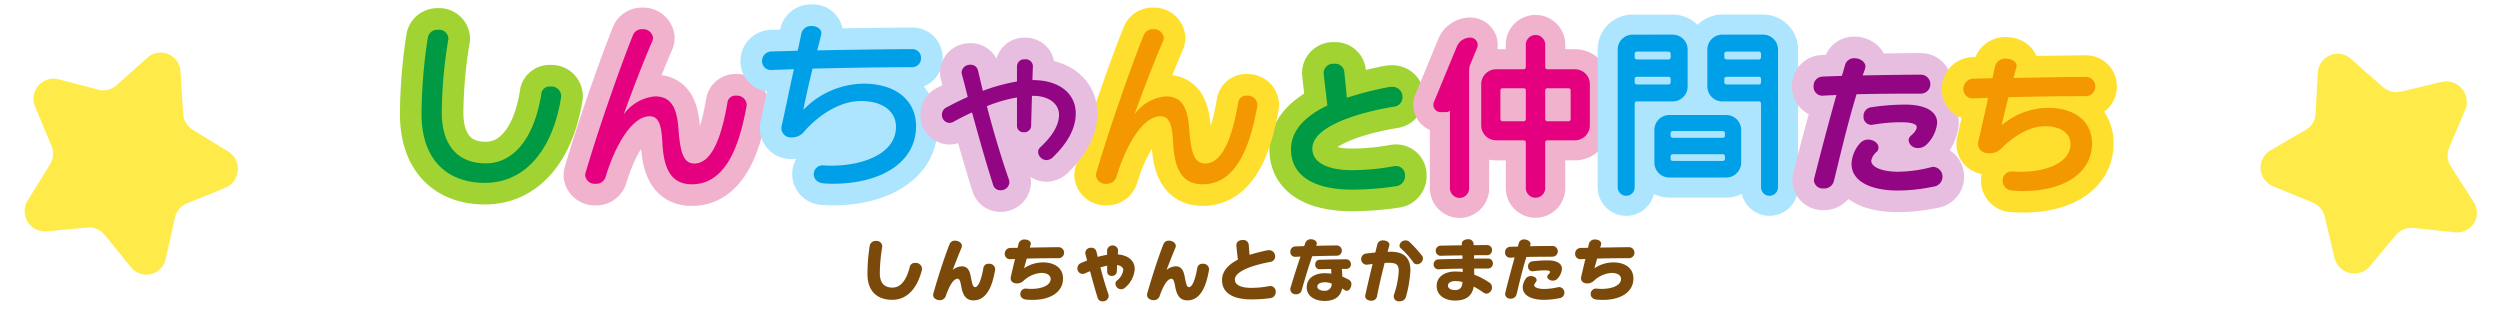 <svg xmlns="http://www.w3.org/2000/svg" width="405" height="52" viewBox="0 0 405 52"><defs><style>.a{fill:#7b4a0a;}.b,.h{fill:none;}.b{stroke:#f1b2cd;}.b,.c,.f,.g,.h{stroke-linecap:round;stroke-linejoin:round;stroke-width:7px;}.c,.f,.j{fill:#094;}.c{stroke:#a1d433;}.d{fill:#ade5ff;}.e,.n{fill:#00a0e9;}.f{stroke:#ffdf2e;}.g{fill:#a1d433;stroke:#e8bee0;}.h{stroke:#ade5ff;}.i,.k{fill:#e4007f;}.k{stroke:#e4007f;}.k,.n{stroke-miterlimit:10;stroke-width:0.5px;}.l{fill:#f39800;}.m{fill:#930683;}.n{stroke:#00a0e9;}.o{fill:#feeb49;}</style></defs><title>tit_2</title><path class="a" d="M144.523,48.57c-2.354,0-3.994-1.343-3.994-4.147a29.88,29.88,0,0,1,.363-4.599.956.956,0,0,1,1.012-.792.913.913,0,0,1,1.023.836.858.858,0,0,1-.011.165,26.836,26.836,0,0,0-.385,4.225c0,1.595.748,2.332,2.046,2.332,1.562,0,2.398-1.64,2.828-3.454a.817.817,0,0,1,.857-.539.988.988,0,0,1,1.101.924,1.403,1.403,0,0,1-.033.297C148.671,46.304,147.252,48.57,144.523,48.57Z"/><path class="a" d="M157.701,48.658c-1.375,0-1.76-1.11-1.969-2.212-.133-.726-.242-1.287-.606-1.287-.803,0-1.508,1.629-1.935,2.861a.974.974,0,0,1-.957.606c-.529,0-1.068-.309-1.068-.837a.866.866,0,0,1,.033-.231c.76-2.717,1.926-6.26,2.619-7.976a.897.897,0,0,1,.902-.595c.539,0,1.11.342,1.11.859a.888.888,0,0,1-.055.274c-.429,1.001-1.101,2.728-1.441,3.608a2.496,2.496,0,0,1,1.507-.583c.881,0,1.244.671,1.431,1.683.231,1.211.341,1.684.704,1.684.682,0,1.166-2.035,1.342-3.168a.819.819,0,0,1,.869-.616.941.941,0,0,1,1.035.869.644.644,0,0,1-.012.144C160.859,45.71,160.121,48.658,157.701,48.658Z"/><path class="a" d="M171.452,41.826c-1.222,0-3.245.011-5.116.066-.22.78-.406,1.44-.429,1.562a5.457,5.457,0,0,1,3.069-.945c1.793,0,3.234.847,3.234,2.618,0,2.188-2.057,3.454-4.896,3.454a10.123,10.123,0,0,1-1.045-.044c-.683-.065-.98-.483-.98-.892a.881.881,0,0,1,.848-.901c.033,0,.076.011.109.011.264.021.528.044.848.044,1.551,0,3.113-.517,3.113-1.606,0-.55-.506-.979-1.529-.979a4.607,4.607,0,0,0-2.86,1.275,1.563,1.563,0,0,1-1.056.43c-.595,0-1.035-.297-1.035-.848a1.108,1.108,0,0,1,.033-.264c.209-.924.451-1.926.672-2.85q-.397.018-.76.033h-.021a.847.847,0,0,1-.881-.88.911.911,0,0,1,.902-.946c.319-.011.727-.011,1.188-.021.055-.231.099-.451.143-.66a.971.971,0,0,1,1.023-.683c.483,0,.968.253.968.683a.908.908,0,0,1-.021.154c-.045.143-.088.308-.143.473,1.98-.033,4.092-.066,4.62-.066a.892.892,0,1,1,0,1.782Z"/><path class="a" d="M182.298,46.567a.925.925,0,0,1-1.595-.615.636.636,0,0,1,.241-.506,2.608,2.608,0,0,0,1.023-1.705c0-.451-.44-.727-1.001-.804-.012.374-.022.726-.045,1.078a.752.752,0,0,1-.791.683.701.701,0,0,1-.77-.683v-.968a9.964,9.964,0,0,0-1.089.275c.352,1.375.781,2.871,1.275,4.301a.189.189,0,0,1,.022.077.778.778,0,0,1,.044.265.919.919,0,0,1-.969.847.802.802,0,0,1-.846-.616c-.408-1.331-.826-2.85-1.211-4.269-.33.144-.616.265-.815.362a1.114,1.114,0,0,1-.396.089.881.881,0,0,1-.837-.935.907.907,0,0,1,.595-.836c.253-.11.583-.253.98-.407-.1-.352-.176-.682-.265-1.001a.957.957,0,0,1-.032-.242.883.883,0,0,1,.957-.825.811.811,0,0,1,.847.616c.065.275.144.561.209.869a15.08,15.08,0,0,1,1.519-.341v-.748a.903.903,0,0,1,1.781-.033v.033c-.01.22-.032.451-.043.682,1.826.166,2.739,1.133,2.739,2.354A4.287,4.287,0,0,1,182.298,46.567Z"/><path class="a" d="M192.351,48.658c-1.375,0-1.76-1.11-1.969-2.212-.133-.726-.242-1.287-.606-1.287-.803,0-1.508,1.629-1.935,2.861a.974.974,0,0,1-.957.606c-.529,0-1.068-.309-1.068-.837a.866.866,0,0,1,.033-.231c.76-2.717,1.926-6.26,2.619-7.976a.897.897,0,0,1,.902-.595c.539,0,1.11.342,1.11.859a.888.888,0,0,1-.055.274c-.429,1.001-1.101,2.728-1.441,3.608a2.496,2.496,0,0,1,1.507-.583c.881,0,1.244.671,1.431,1.683.231,1.211.341,1.684.704,1.684.682,0,1.166-2.035,1.342-3.168a.819.819,0,0,1,.869-.616.941.941,0,0,1,1.035.869.644.644,0,0,1-.012.144C195.509,45.71,194.771,48.658,192.351,48.658Z"/><path class="a" d="M205.816,48.296a22.756,22.756,0,0,1-3.07.209c-3.268,0-4.774-1.211-4.774-3.125,0-1.518,1.111-2.574,2.563-3.312-.077-.638-.188-1.661-.242-2.277v-.099c0-.551.518-.815,1.023-.815a.881.881,0,0,1,.979.748c.033.539.1,1.266.133,1.661,1.001-.319,2.014-.55,2.805-.726a1.628,1.628,0,0,1,.319-.033.986.986,0,0,1,1.023.99.894.894,0,0,1-.749.913c-2.002.341-5.775,1.31-5.775,2.86,0,.99,1.244,1.342,2.652,1.342a15.549,15.549,0,0,0,2.926-.285.778.778,0,0,1,.165-.012.881.881,0,0,1,.869.946A.974.974,0,0,1,205.816,48.296Z"/><path class="a" d="M216.574,41.431c-.892,0-2.421.033-3.994.076-.594,1.705-1.232,3.818-1.717,5.557a.888.888,0,0,1-.912.605.848.848,0,0,1-.925-.77,1.04,1.04,0,0,1,.033-.252c.495-1.684,1.067-3.466,1.617-5.083-.297.022-.572.032-.847.044h-.045a.764.764,0,0,1-.748-.836.82.82,0,0,1,.793-.848c.373-.021.869-.033,1.441-.055.076-.176.131-.363.197-.539a.925.925,0,0,1,.913-.572c.474,0,.946.275.946.682a.514.514,0,0,1-.033.177,1.334,1.334,0,0,0-.076.198c1.418-.033,2.816-.056,3.356-.056a.837.837,0,0,1,0,1.673Zm1.617,5.676a.537.537,0,0,1-.363-.12c-.144-.099-.275-.177-.397-.265-.242,1.287-1.188,2.035-2.86,2.035-1.474,0-2.882-.715-2.882-2.222,0-1.519,1.353-2.277,2.904-2.277a8.03,8.03,0,0,1,1.089.077c-.011-.286-.033-.561-.044-.76-.616,0-1.266.022-1.849.045h-.032a.693.693,0,0,1-.683-.748.725.725,0,0,1,.715-.793c1.331-.033,3.675-.076,4.29-.076a.774.774,0,0,1,.771.814.728.728,0,0,1-.771.748h-.703c.033.363.066.792.088,1.243.406.176.759.352,1.057.506a.785.785,0,0,1,.406.727C218.927,46.546,218.609,47.106,218.191,47.106Zm-3.543-1.375c-.781,0-1.243.265-1.243.693,0,.484.605.682,1.166.682a1.086,1.086,0,0,0,1.166-1.154A2.47,2.47,0,0,0,214.648,45.731Z"/><path class="a" d="M227.76,48.097a.978.978,0,0,1-.99.705.815.815,0,0,1-.957-1.023,13.958,13.958,0,0,0,.781-3.828c0-1.078-.352-1.376-1.64-1.376-.209,0-.429.011-.638.011-.507,1.98-1.034,4.27-1.243,5.436a.888.888,0,0,1-.924.693c-.496,0-.99-.254-.99-.738a.859.859,0,0,1,.021-.164c.264-1.211.715-3.158,1.178-5.05-.319.044-.616.077-.902.11-.044,0-.088.01-.133.01a.912.912,0,0,1-.065-1.804c.396-.055.935-.11,1.54-.176.121-.474.231-.935.342-1.353a.865.865,0,0,1,.924-.605c.506,0,1.023.264,1.023.693a.908.908,0,0,1-.022.153c-.077.286-.176.627-.274,1.001.176-.011.352-.011.527-.011,2.574,0,3.168,1.485,3.168,3.025A19.495,19.495,0,0,1,227.76,48.097Zm1.804-5.28a.739.739,0,0,1-.637-.352,12.795,12.795,0,0,0-1.98-2.222.573.573,0,0,1-.231-.462.974.974,0,0,1,.98-.836.91.91,0,0,1,.638.242,20.881,20.881,0,0,1,2.024,2.222.745.745,0,0,1,.165.462A1.011,1.011,0,0,1,229.564,42.816Z"/><path class="a" d="M241.027,43.499c-.627,0-1.387,0-2.212.011.011.33.011.671.011.989a11.01,11.01,0,0,1,2.432,1.266.874.874,0,0,1,.44.793.98.98,0,0,1-.869,1.012.858.858,0,0,1-.516-.176,16.598,16.598,0,0,0-1.562-.969c-.297,1.629-1.365,2.267-3.059,2.267-1.211,0-2.949-.561-2.949-2.388,0-1.54,1.398-2.321,3.037-2.321a10.123,10.123,0,0,1,1.178.077v-.539c-1.432.012-2.861.044-3.862.109H233.05a.776.776,0,0,1-.803-.791.808.808,0,0,1,.847-.826c1.134-.043,2.497-.065,3.829-.088,0-.176-.012-.373-.022-.549-1.32.01-2.63.032-3.554.065h-.021a.823.823,0,0,1,.021-1.64c.793-.021,2.135-.044,3.477-.066,0-.065-.011-.143-.011-.219V39.461c0-.451.506-.704.989-.704a.829.829,0,0,1,.925.748,1.363,1.363,0,0,0,.011.209c1.035-.011,1.859-.011,2.123-.011a.785.785,0,0,1,.848.804.798.798,0,0,1-.848.836c-.527,0-1.265,0-2.078.011,0,.186.01.362.01.539.881-.011,1.662-.011,2.234-.011a.769.769,0,0,1,.824.791A.795.795,0,0,1,241.027,43.499Zm-5.248,2.035c-.672,0-1.211.264-1.211.726,0,.474.496.727,1.123.727.912,0,1.166-.474,1.232-1.298A4.395,4.395,0,0,0,235.779,45.534Z"/><path class="a" d="M251.499,41.585c-.561,0-2.388,0-4.225.043-.692,2.223-1.199,4.456-1.585,6.062a.946.946,0,0,1-.967.693.799.799,0,0,1-.892-.727.698.698,0,0,1,.022-.209c.418-1.717.99-3.84,1.518-5.743-.242.011-.473.033-.693.044h-.043a.813.813,0,0,1-.815-.857.868.868,0,0,1,.857-.914c.352-.01.77-.021,1.211-.032.055-.21.121-.397.164-.583a.845.845,0,0,1,.881-.572c.484,0,1.012.297,1.012.736a.683.683,0,0,1-.055.242.447.447,0,0,1-.033.121c1.496-.033,2.949-.043,3.642-.043a.869.869,0,0,1,0,1.738Zm1.144,6.721a13.091,13.091,0,0,1-2.529.265c-2.014,0-3.434-.704-3.434-2.035a2.647,2.647,0,0,1,.572-1.497A1.014,1.014,0,0,1,248,44.72c.506,0,.935.309.935.648a.534.534,0,0,1-.132.342.827.827,0,0,0-.265.473c0,.451.869.627,1.585.627a10.153,10.153,0,0,0,2.288-.285.698.698,0,0,1,.209-.022.908.908,0,0,1,.021,1.804Zm-.264-3.234a1.032,1.032,0,0,1-.803.397c-.484,0-.924-.297-.924-.639a.437.437,0,0,1,.121-.297c.164-.153.33-.318.33-.506,0-.164-.309-.23-.869-.23a14.444,14.444,0,0,0-1.849.143.506.506,0,0,1-.132.012.727.727,0,0,1-.705-.804.785.785,0,0,1,.683-.814,22.153,22.153,0,0,1,2.486-.154c1.464,0,2.321.494,2.321,1.375A2.669,2.669,0,0,1,252.379,45.071Z"/><path class="a" d="M263.851,41.826c-1.221,0-3.245.011-5.115.066-.221.78-.407,1.44-.43,1.562a5.462,5.462,0,0,1,3.07-.945c1.793,0,3.234.847,3.234,2.618,0,2.188-2.058,3.454-4.896,3.454a10.135,10.135,0,0,1-1.045-.044c-.682-.065-.979-.483-.979-.892a.88.88,0,0,1,.847-.901c.033,0,.077.011.11.011.264.021.527.044.847.044,1.552,0,3.114-.517,3.114-1.606,0-.55-.507-.979-1.529-.979a4.61,4.61,0,0,0-2.861,1.275,1.563,1.563,0,0,1-1.056.43c-.595,0-1.034-.297-1.034-.848a1.06,1.06,0,0,1,.033-.264c.209-.924.451-1.926.671-2.85-.265.012-.517.022-.759.033h-.022a.847.847,0,0,1-.88-.88.911.911,0,0,1,.902-.946c.318-.011.726-.011,1.188-.021.055-.231.1-.451.143-.66a.971.971,0,0,1,1.023-.683c.484,0,.969.253.969.683a1.018,1.018,0,0,1-.021.154c-.045.143-.089.308-.144.473,1.98-.033,4.093-.066,4.62-.066a.892.892,0,1,1,0,1.782Z"/><path class="b" d="M112.086,29.855c-3.248,0-4.496-2.35-4.757-6.323-.144-2.843-.406-4.699-2.089-4.699-2.755,0-5.511,4.438-7.164,9.92a1.569,1.569,0,0,1-1.566,1.016,1.551,1.551,0,0,1-1.712-1.393,1.98,1.98,0,0,1,.059-.377c2.263-7.686,5.83-17.724,7.686-22.307a1.522,1.522,0,0,1,1.537-.957,1.591,1.591,0,0,1,1.712,1.393,1.453,1.453,0,0,1-.087.464c-1.422,3.249-3.249,8.006-4.67,11.951a7.019,7.019,0,0,1,5.047-2.93c2.813,0,3.654,2.06,3.857,5.743.319,3.452.812,5.134,2.553,5.134,3.336,0,4.699-6.062,5.366-9.949a1.292,1.292,0,0,1,1.422-1.044,1.566,1.566,0,0,1,1.683,1.48c0,.087-.029.174-.029.261C119.976,22.4,118.061,29.855,112.086,29.855Z"/><path class="c" d="M226.168,30.166a48.908,48.908,0,0,1-7.074.557c-6.354,0-9.949-2.319-9.949-6.518,0-3.271,2.574-5.52,5.891-7.12-.162-1.392-.464-3.78-.603-5.195v-.162a1.538,1.538,0,0,1,1.716-1.392,1.453,1.453,0,0,1,1.624,1.275c.139,1.322.324,3.178.417,4.222a55.542,55.542,0,0,1,6.749-1.717,2.148,2.148,0,0,1,.534-.047,1.642,1.642,0,0,1,1.739,1.624,1.538,1.538,0,0,1-1.299,1.577c-5.01.789-13.313,2.992-13.313,6.796,0,2.505,2.923,3.502,6.425,3.502a38.045,38.045,0,0,0,6.819-.649,1.618,1.618,0,0,1,.324-.023,1.444,1.444,0,0,1,1.438,1.555A1.649,1.649,0,0,1,226.168,30.166Z"/><path class="c" d="M78.529,29.623c-5.686,0-10.24-3.335-10.24-11.196A83.916,83.916,0,0,1,69.305,6.099a1.562,1.562,0,0,1,1.653-1.276,1.504,1.504,0,0,1,1.682,1.393.806.806,0,0,1-.029.261,75.625,75.625,0,0,0-1.044,11.748c0,5.453,2.727,8.238,7.107,8.238,4.96,0,8.063-4.786,9.05-11.458a1.352,1.352,0,0,1,1.45-.986,1.578,1.578,0,0,1,1.741,1.537,2.877,2.877,0,0,1-.059.465C89.552,23.822,85.404,29.623,78.529,29.623Z"/><path class="d" d="M152.709,9.435a4.898,4.898,0,0,0-5.037-4.979c-1.73,0-6.358.053-11.188.131A4.901,4.901,0,0,0,131.486.713a5.088,5.088,0,0,0-5.041,3.782c-.017.065-.031.129-.045.193-.007.036-.015.073-.021.109-.24.006-.473.012-.695.017l-.767.019a5.065,5.065,0,0,0-4.966,5.065,4.908,4.908,0,0,0,4.31,4.898c-.007.029-.013.06-.02.089-.348,1.64-.695,3.278-1.022,4.745a4.75,4.75,0,0,0-.136,1.203,5.019,5.019,0,0,0,5.211,4.922,6.126,6.126,0,0,0,.724-.042,4.95,4.95,0,0,0-.685,2.518,5.038,5.038,0,0,0,4.918,4.971c.51.034,1.052.066,1.628.066,10.179,0,17.018-5.148,17.018-12.812a9.842,9.842,0,0,0-2.244-6.456A4.892,4.892,0,0,0,152.709,9.435Z"/><path class="e" d="M147.672,10.885c-3.887,0-10.355.087-16.041.232-.638,2.64-1.218,5.192-1.48,6.671a13.782,13.782,0,0,1,9.747-4.234c5.047,0,8.499,2.553,8.499,6.903,0,5.946-5.772,9.312-13.518,9.312-.493,0-.957-.029-1.393-.059-1.16-.087-1.653-.783-1.653-1.478a1.429,1.429,0,0,1,1.422-1.451H133.4c.377.029.726.059,1.16.059,5.454,0,10.588-2.03,10.588-6.295,0-2.494-2.117-4.177-5.686-4.177-4.003,0-7.657,3.075-9.369,5.163a2.518,2.518,0,0,1-1.799.726,1.539,1.539,0,0,1-1.711-1.422,1.399,1.399,0,0,1,.029-.348c.667-2.988,1.334-6.266,2.001-9.282-1.305.058-2.523.087-3.597.144H124.96a1.431,1.431,0,0,1-1.509-1.45,1.556,1.556,0,0,1,1.566-1.566c1.131-.028,2.582-.058,4.206-.116.232-1.015.435-1.972.609-2.842a1.622,1.622,0,0,1,1.653-1.161c.812,0,1.566.435,1.566,1.161a.794.794,0,0,1-.029.261c-.174.812-.406,1.653-.638,2.523,6.062-.116,13.053-.203,15.286-.203a1.415,1.415,0,0,1,1.537,1.48A1.439,1.439,0,0,1,147.672,10.885Z"/><path class="b" d="M236.246,7.63a2.1,2.1,0,0,1,1.949-1.29.941.941,0,0,1,.87,1.29l-1.08,2.641a2.966,2.966,0,0,0-.239,1.109V30.489a1.307,1.307,0,0,1-1.29,1.32,1.333,1.333,0,0,1-1.32-1.32V17.35c0-.029-.06-.06-.06,0a.956.956,0,0,1-.9.57h-.78a.94.94,0,0,1-.869-1.29Zm18.899,3.84a2.17,2.17,0,0,1,2.159,2.16v6.66a2.176,2.176,0,0,1-2.159,2.189h-4.471a.597.597,0,0,0-.6.57V30.459a1.32,1.32,0,1,1-2.64,0V23.05a.591.591,0,0,0-.57-.57h-4.47a2.182,2.182,0,0,1-2.189-2.189V13.63a2.176,2.176,0,0,1,2.189-2.16h4.47a.596.596,0,0,0,.57-.6V7.24a1.32,1.32,0,1,1,2.64,0v3.63a.602.602,0,0,0,.6.6Zm-12.33,7.83a.602.602,0,0,0,.601.6h3.449a.596.596,0,0,0,.57-.6V14.62a.57.57,0,0,0-.57-.57h-3.449a.577.577,0,0,0-.601.57Zm11.31.6a.596.596,0,0,0,.57-.6V14.62a.57.57,0,0,0-.57-.57h-3.45a.577.577,0,0,0-.6.57V19.3a.602.602,0,0,0,.6.6Z"/><path class="f" d="M194.83,29.855c-3.248,0-4.496-2.35-4.757-6.323-.144-2.843-.406-4.699-2.089-4.699-2.755,0-5.511,4.438-7.164,9.92a1.569,1.569,0,0,1-1.566,1.016,1.551,1.551,0,0,1-1.712-1.393,1.98,1.98,0,0,1,.059-.377c2.263-7.686,5.83-17.724,7.686-22.307a1.522,1.522,0,0,1,1.537-.957,1.591,1.591,0,0,1,1.712,1.393,1.453,1.453,0,0,1-.087.464c-1.422,3.249-3.249,8.006-4.67,11.951a7.019,7.019,0,0,1,5.047-2.93c2.813,0,3.654,2.06,3.857,5.743.319,3.452.812,5.134,2.553,5.134,3.336,0,4.699-6.062,5.366-9.949a1.292,1.292,0,0,1,1.422-1.044,1.566,1.566,0,0,1,1.683,1.48c0,.087-.029.174-.029.261C202.72,22.4,200.805,29.855,194.83,29.855Z"/><path class="g" d="M170.543,25.496a1.544,1.544,0,0,1-1.018.443,1.414,1.414,0,0,1-1.356-1.33,1.044,1.044,0,0,1,.365-.757c1.774-1.645,3.026-3.444,3.026-5.271s-1.748-3.054-4.148-3.054h-.234c-.053,1.774-.104,3.627-.131,4.88a1.089,1.089,0,0,1-1.174,1.018,1.039,1.039,0,0,1-1.122-1.018V15.79a23.848,23.848,0,0,0-4.88,1.408c1.018,3.914,2.297,8.246,3.549,11.82a.608.608,0,0,1,.052.209,1.51,1.51,0,0,1,.053.339,1.383,1.383,0,0,1-1.435,1.253,1.204,1.204,0,0,1-1.226-.94c-1.097-3.418-2.322-7.75-3.393-11.664-1.227.549-2.296,1.122-3.053,1.54a1.367,1.367,0,0,1-.6.156,1.272,1.272,0,0,1-1.227-1.356,1.31,1.31,0,0,1,.835-1.2c.809-.443,1.982-1.044,3.34-1.644-.314-1.331-.652-2.584-.94-3.68a1.51,1.51,0,0,1-.053-.339,1.358,1.358,0,0,1,1.435-1.2,1.189,1.189,0,0,1,1.227.913c.234.991.495,2.113.782,3.313a29.476,29.476,0,0,1,5.532-1.514V10.754a1.179,1.179,0,0,1,1.305-1.148,1.165,1.165,0,0,1,1.278,1.097v.052c-.026.521-.053,1.278-.078,2.218h.025c4.488,0,6.993,2.296,6.993,5.401C174.274,21.034,172.682,23.435,170.543,25.496Z"/><path class="h" d="M270.96,5.86a2.176,2.176,0,0,1,2.189,2.16V14.02a2.176,2.176,0,0,1-2.189,2.16h-5.79a.602.602,0,0,0-.6.601V30.339a1.125,1.125,0,0,1-2.25,0V8.021a2.158,2.158,0,0,1,2.189-2.16Zm-.06,2.82a.596.596,0,0,0-.6-.57h-5.13a.596.596,0,0,0-.6.57v.63a.596.596,0,0,0,.6.569h5.13a.596.596,0,0,0,.6-.569ZM264.57,13.36a.596.596,0,0,0,.6.569h5.13a.596.596,0,0,0,.6-.569v-.57a.601.601,0,0,0-.6-.6h-5.13a.601.601,0,0,0-.6.6ZM270.45,28.51a2.177,2.177,0,0,1-2.19-2.16V21.04a2.177,2.177,0,0,1,2.19-2.16h9.179a2.177,2.177,0,0,1,2.19,2.16v5.31a2.177,2.177,0,0,1-2.19,2.16Zm9.239-6.93a.597.597,0,0,0-.57-.601h-8.13a.603.603,0,0,0-.6.601v.39a.602.602,0,0,0,.6.6h8.13a.596.596,0,0,0,.57-.6Zm-9.3,4.169a.577.577,0,0,0,.6.57h8.13a.57.57,0,0,0,.57-.57V25.3a.591.591,0,0,0-.57-.57h-8.13a.597.597,0,0,0-.6.57Zm6.45-17.729a2.176,2.176,0,0,1,2.189-2.16h6.57a2.158,2.158,0,0,1,2.189,2.16V30.339a1.125,1.125,0,0,1-2.25,0V16.78a.597.597,0,0,0-.57-.601H279.029a2.176,2.176,0,0,1-2.189-2.16Zm8.699.66a.59.59,0,0,0-.57-.57h-5.279a.596.596,0,0,0-.6.57v.63a.596.596,0,0,0,.6.569h5.279a.589.589,0,0,0,.57-.569ZM279.09,13.36a.596.596,0,0,0,.6.569h5.279a.589.589,0,0,0,.57-.569v-.57a.596.596,0,0,0-.57-.6h-5.279a.601.601,0,0,0-.6.6Z"/><path class="g" d="M311.181,15.17c-1.776,0-6.168,0-10.417.096-1.56,5.137-2.736,10.273-3.672,14.065a1.601,1.601,0,0,1-1.656,1.2,1.43,1.43,0,0,1-1.584-1.296,1.825,1.825,0,0,1,.048-.336c1.056-4.177,2.328-9.001,3.601-13.514-.792.048-1.513.072-2.209.12h-.048a1.415,1.415,0,0,1-1.44-1.512,1.497,1.497,0,0,1,1.487-1.585c.912-.048,1.944-.071,3.097-.119.192-.625.36-1.225.528-1.824a1.499,1.499,0,0,1,1.536-1.032c.864,0,1.752.576,1.752,1.344a1.194,1.194,0,0,1-.072.384c-.12.36-.24.696-.384,1.057,3.672-.072,7.465-.12,9.433-.12a1.536,1.536,0,1,1,0,3.072Zm2.137,15.049a28.844,28.844,0,0,1-5.905.648c-4.248,0-7.464-1.44-7.464-4.32a5.307,5.307,0,0,1,1.392-3.36,1.73,1.73,0,0,1,1.248-.576c1.057,0,1.728.672,1.728,1.272a1.022,1.022,0,0,1-.265.696,2.423,2.423,0,0,0-.911,1.464c0,1.128,2.04,1.776,4.296,1.776a21.976,21.976,0,0,0,5.448-.744,1.857,1.857,0,0,1,.336-.049,1.608,1.608,0,0,1,.097,3.192Zm-1.177-6.84a1.902,1.902,0,0,1-1.368.6,1.467,1.467,0,0,1-1.584-1.248,1.024,1.024,0,0,1,.265-.648c.552-.479,1.056-.983,1.056-1.487,0-.553-1.008-.793-2.544-.793a26.54,26.54,0,0,0-4.585.408c-.071,0-.144.024-.216.024a1.294,1.294,0,0,1-1.272-1.44,1.392,1.392,0,0,1,1.225-1.416,36.716,36.716,0,0,1,5.568-.432c3.144,0,5.137,1.056,5.137,2.952A5.639,5.639,0,0,1,312.141,23.379Z"/><path class="f" d="M337.8,15.578c-3,0-7.969.048-12.433.168-.504,1.992-.936,3.816-1.105,4.561a11.662,11.662,0,0,1,7.537-2.833c4.104,0,7.104,2.017,7.104,5.761,0,4.896-4.704,7.705-11.089,7.705-.601,0-1.128-.024-1.681-.072a1.616,1.616,0,0,1-1.704-1.56,1.481,1.481,0,0,1,1.44-1.536h.192c.456.024.888.049,1.392.049,4.032,0,7.969-1.465,7.969-4.465,0-1.704-1.464-2.904-4.152-2.904-2.977,0-5.809,2.305-7.081,3.624a2.79,2.79,0,0,1-1.895.769c-1.009,0-1.849-.552-1.849-1.513a2.74,2.74,0,0,1,.048-.407c.528-2.28,1.08-4.776,1.585-7.081-.841.024-1.656.072-2.377.096h-.048a1.498,1.498,0,0,1-1.584-1.536,1.631,1.631,0,0,1,1.632-1.655c.816-.024,1.872-.049,3.072-.072.144-.696.312-1.368.433-1.969a1.712,1.712,0,0,1,1.776-1.2c.863,0,1.704.433,1.704,1.177a1.195,1.195,0,0,1-.049.288c-.144.527-.288,1.056-.456,1.656,4.776-.097,10.081-.168,11.617-.168a1.512,1.512,0,0,1,1.633,1.536A1.537,1.537,0,0,1,337.8,15.578Z"/><path class="i" d="M112.086,29.855c-3.248,0-4.496-2.35-4.757-6.323-.144-2.843-.406-4.699-2.089-4.699-2.755,0-5.511,4.438-7.164,9.92a1.569,1.569,0,0,1-1.566,1.016,1.551,1.551,0,0,1-1.712-1.393,1.98,1.98,0,0,1,.059-.377c2.263-7.686,5.83-17.724,7.686-22.307a1.522,1.522,0,0,1,1.537-.957,1.591,1.591,0,0,1,1.712,1.393,1.453,1.453,0,0,1-.087.464c-1.422,3.249-3.249,8.006-4.67,11.951a7.019,7.019,0,0,1,5.047-2.93c2.813,0,3.654,2.06,3.857,5.743.319,3.452.812,5.134,2.553,5.134,3.336,0,4.699-6.062,5.366-9.949a1.292,1.292,0,0,1,1.422-1.044,1.566,1.566,0,0,1,1.683,1.48c0,.087-.029.174-.029.261C119.976,22.4,118.061,29.855,112.086,29.855Z"/><path class="j" d="M226.168,30.166a48.908,48.908,0,0,1-7.074.557c-6.354,0-9.949-2.319-9.949-6.518,0-3.271,2.574-5.52,5.891-7.12-.162-1.392-.464-3.78-.603-5.195v-.162a1.538,1.538,0,0,1,1.716-1.392,1.453,1.453,0,0,1,1.624,1.275c.139,1.322.324,3.178.417,4.222a55.542,55.542,0,0,1,6.749-1.717,2.148,2.148,0,0,1,.534-.047,1.642,1.642,0,0,1,1.739,1.624,1.538,1.538,0,0,1-1.299,1.577c-5.01.789-13.313,2.992-13.313,6.796,0,2.505,2.923,3.502,6.425,3.502a38.045,38.045,0,0,0,6.819-.649,1.618,1.618,0,0,1,.324-.023,1.444,1.444,0,0,1,1.438,1.555A1.649,1.649,0,0,1,226.168,30.166Z"/><path class="j" d="M78.529,29.623c-5.686,0-10.24-3.335-10.24-11.196A83.916,83.916,0,0,1,69.305,6.099a1.562,1.562,0,0,1,1.653-1.276,1.504,1.504,0,0,1,1.682,1.393.806.806,0,0,1-.029.261,75.625,75.625,0,0,0-1.044,11.748c0,5.453,2.727,8.238,7.107,8.238,4.96,0,8.063-4.786,9.05-11.458a1.352,1.352,0,0,1,1.45-.986,1.578,1.578,0,0,1,1.741,1.537,2.877,2.877,0,0,1-.059.465C89.552,23.822,85.404,29.623,78.529,29.623Z"/><path class="k" d="M236.246,7.63a2.1,2.1,0,0,1,1.949-1.29.941.941,0,0,1,.87,1.29l-1.08,2.641a2.966,2.966,0,0,0-.239,1.109V30.489a1.307,1.307,0,0,1-1.29,1.32,1.333,1.333,0,0,1-1.32-1.32V17.35c0-.029-.06-.06-.06,0a.956.956,0,0,1-.9.57h-.78a.94.94,0,0,1-.869-1.29Zm18.899,3.84a2.17,2.17,0,0,1,2.159,2.16v6.66a2.176,2.176,0,0,1-2.159,2.189h-4.471a.597.597,0,0,0-.6.57V30.459a1.32,1.32,0,1,1-2.64,0V23.05a.591.591,0,0,0-.57-.57h-4.47a2.182,2.182,0,0,1-2.189-2.189V13.63a2.176,2.176,0,0,1,2.189-2.16h4.47a.596.596,0,0,0,.57-.6V7.24a1.32,1.32,0,1,1,2.64,0v3.63a.602.602,0,0,0,.6.6Zm-12.33,7.83a.602.602,0,0,0,.601.6h3.449a.596.596,0,0,0,.57-.6V14.62a.57.57,0,0,0-.57-.57h-3.449a.577.577,0,0,0-.601.57Zm11.31.6a.596.596,0,0,0,.57-.6V14.62a.57.57,0,0,0-.57-.57h-3.45a.577.577,0,0,0-.6.57V19.3a.602.602,0,0,0,.6.6Z"/><path class="l" d="M194.83,29.855c-3.248,0-4.496-2.35-4.757-6.323-.144-2.843-.406-4.699-2.089-4.699-2.755,0-5.511,4.438-7.164,9.92a1.569,1.569,0,0,1-1.566,1.016,1.551,1.551,0,0,1-1.712-1.393,1.98,1.98,0,0,1,.059-.377c2.263-7.686,5.83-17.724,7.686-22.307a1.522,1.522,0,0,1,1.537-.957,1.591,1.591,0,0,1,1.712,1.393,1.453,1.453,0,0,1-.087.464c-1.422,3.249-3.249,8.006-4.67,11.951a7.019,7.019,0,0,1,5.047-2.93c2.813,0,3.654,2.06,3.857,5.743.319,3.452.812,5.134,2.553,5.134,3.336,0,4.699-6.062,5.366-9.949a1.292,1.292,0,0,1,1.422-1.044,1.566,1.566,0,0,1,1.683,1.48c0,.087-.029.174-.029.261C202.72,22.4,200.805,29.855,194.83,29.855Z"/><path class="m" d="M170.543,25.496a1.544,1.544,0,0,1-1.018.443,1.414,1.414,0,0,1-1.356-1.33,1.044,1.044,0,0,1,.365-.757c1.774-1.645,3.026-3.444,3.026-5.271s-1.748-3.054-4.148-3.054h-.234c-.053,1.774-.104,3.627-.131,4.88a1.089,1.089,0,0,1-1.174,1.018,1.039,1.039,0,0,1-1.122-1.018V15.79a23.848,23.848,0,0,0-4.88,1.408c1.018,3.914,2.297,8.246,3.549,11.82a.608.608,0,0,1,.052.209,1.51,1.51,0,0,1,.053.339,1.383,1.383,0,0,1-1.435,1.253,1.204,1.204,0,0,1-1.226-.94c-1.097-3.418-2.322-7.75-3.393-11.664-1.227.549-2.296,1.122-3.053,1.54a1.367,1.367,0,0,1-.6.156,1.272,1.272,0,0,1-1.227-1.356,1.31,1.31,0,0,1,.835-1.2c.809-.443,1.982-1.044,3.34-1.644-.314-1.331-.652-2.584-.94-3.68a1.51,1.51,0,0,1-.053-.339,1.358,1.358,0,0,1,1.435-1.2,1.189,1.189,0,0,1,1.227.913c.234.991.495,2.113.782,3.313a29.476,29.476,0,0,1,5.532-1.514V10.754a1.179,1.179,0,0,1,1.305-1.148,1.165,1.165,0,0,1,1.278,1.097v.052c-.026.521-.053,1.278-.078,2.218h.025c4.488,0,6.993,2.296,6.993,5.401C174.274,21.034,172.682,23.435,170.543,25.496Z"/><path class="n" d="M270.96,5.86a2.176,2.176,0,0,1,2.189,2.16V14.02a2.176,2.176,0,0,1-2.189,2.16h-5.79a.602.602,0,0,0-.6.601V30.339a1.125,1.125,0,0,1-2.25,0V8.021a2.158,2.158,0,0,1,2.189-2.16Zm-.06,2.82a.596.596,0,0,0-.6-.57h-5.13a.596.596,0,0,0-.6.57v.63a.596.596,0,0,0,.6.569h5.13a.596.596,0,0,0,.6-.569ZM264.57,13.36a.596.596,0,0,0,.6.569h5.13a.596.596,0,0,0,.6-.569v-.57a.601.601,0,0,0-.6-.6h-5.13a.601.601,0,0,0-.6.6ZM270.45,28.51a2.177,2.177,0,0,1-2.19-2.16V21.04a2.177,2.177,0,0,1,2.19-2.16h9.179a2.177,2.177,0,0,1,2.19,2.16v5.31a2.177,2.177,0,0,1-2.19,2.16Zm9.239-6.93a.597.597,0,0,0-.57-.601h-8.13a.603.603,0,0,0-.6.601v.39a.602.602,0,0,0,.6.6h8.13a.596.596,0,0,0,.57-.6Zm-9.3,4.169a.577.577,0,0,0,.6.57h8.13a.57.57,0,0,0,.57-.57V25.3a.591.591,0,0,0-.57-.57h-8.13a.597.597,0,0,0-.6.57Zm6.45-17.729a2.176,2.176,0,0,1,2.189-2.16h6.57a2.158,2.158,0,0,1,2.189,2.16V30.339a1.125,1.125,0,0,1-2.25,0V16.78a.597.597,0,0,0-.57-.601H279.029a2.176,2.176,0,0,1-2.189-2.16Zm8.699.66a.59.59,0,0,0-.57-.57h-5.279a.596.596,0,0,0-.6.57v.63a.596.596,0,0,0,.6.569h5.279a.589.589,0,0,0,.57-.569ZM279.09,13.36a.596.596,0,0,0,.6.569h5.279a.589.589,0,0,0,.57-.569v-.57a.596.596,0,0,0-.57-.6h-5.279a.601.601,0,0,0-.6.6Z"/><path class="m" d="M311.181,15.17c-1.776,0-6.168,0-10.417.096-1.56,5.137-2.736,10.273-3.672,14.065a1.601,1.601,0,0,1-1.656,1.2,1.43,1.43,0,0,1-1.584-1.296,1.825,1.825,0,0,1,.048-.336c1.056-4.177,2.328-9.001,3.601-13.514-.792.048-1.513.072-2.209.12h-.048a1.415,1.415,0,0,1-1.44-1.512,1.497,1.497,0,0,1,1.487-1.585c.912-.048,1.944-.071,3.097-.119.192-.625.36-1.225.528-1.824a1.499,1.499,0,0,1,1.536-1.032c.864,0,1.752.576,1.752,1.344a1.194,1.194,0,0,1-.072.384c-.12.36-.24.696-.384,1.057,3.672-.072,7.465-.12,9.433-.12a1.536,1.536,0,1,1,0,3.072Zm2.137,15.049a28.844,28.844,0,0,1-5.905.648c-4.248,0-7.464-1.44-7.464-4.32a5.307,5.307,0,0,1,1.392-3.36,1.73,1.73,0,0,1,1.248-.576c1.057,0,1.728.672,1.728,1.272a1.022,1.022,0,0,1-.265.696,2.423,2.423,0,0,0-.911,1.464c0,1.128,2.04,1.776,4.296,1.776a21.976,21.976,0,0,0,5.448-.744,1.857,1.857,0,0,1,.336-.049,1.608,1.608,0,0,1,.097,3.192Zm-1.177-6.84a1.902,1.902,0,0,1-1.368.6,1.467,1.467,0,0,1-1.584-1.248,1.024,1.024,0,0,1,.265-.648c.552-.479,1.056-.983,1.056-1.487,0-.553-1.008-.793-2.544-.793a26.54,26.54,0,0,0-4.585.408c-.071,0-.144.024-.216.024a1.294,1.294,0,0,1-1.272-1.44,1.392,1.392,0,0,1,1.225-1.416,36.716,36.716,0,0,1,5.568-.432c3.144,0,5.137,1.056,5.137,2.952A5.639,5.639,0,0,1,312.141,23.379Z"/><path class="l" d="M337.8,15.578c-3,0-7.969.048-12.433.168-.504,1.992-.936,3.816-1.105,4.561a11.662,11.662,0,0,1,7.537-2.833c4.104,0,7.104,2.017,7.104,5.761,0,4.896-4.704,7.705-11.089,7.705-.601,0-1.128-.024-1.681-.072a1.616,1.616,0,0,1-1.704-1.56,1.481,1.481,0,0,1,1.44-1.536h.192c.456.024.888.049,1.392.049,4.032,0,7.969-1.465,7.969-4.465,0-1.704-1.464-2.904-4.152-2.904-2.977,0-5.809,2.305-7.081,3.624a2.79,2.79,0,0,1-1.895.769c-1.009,0-1.849-.552-1.849-1.513a2.74,2.74,0,0,1,.048-.407c.528-2.28,1.08-4.776,1.585-7.081-.841.024-1.656.072-2.377.096h-.048a1.498,1.498,0,0,1-1.584-1.536,1.631,1.631,0,0,1,1.632-1.655c.816-.024,1.872-.049,3.072-.072.144-.696.312-1.368.433-1.969a1.712,1.712,0,0,1,1.776-1.2c.863,0,1.704.433,1.704,1.177a1.195,1.195,0,0,1-.049.288c-.144.527-.288,1.056-.456,1.656,4.776-.097,10.081-.168,11.617-.168a1.512,1.512,0,0,1,1.633,1.536A1.537,1.537,0,0,1,337.8,15.578Z"/><path class="o" d="M21.231,43.311l-4.278-5.272a3.185,3.185,0,0,0-2.764-1.176l-6.676.612A3.283,3.283,0,0,1,4.506,32.443l3.586-5.786a3.348,3.348,0,0,0,.24-3.049L5.7,17.309A3.262,3.262,0,0,1,9.455,12.834l6.494,1.696a3.167,3.167,0,0,0,2.913-.709l5.049-4.504a3.206,3.206,0,0,1,5.326,2.266l.428,6.835a3.297,3.297,0,0,0,1.56,2.611l5.753,3.514a3.318,3.318,0,0,1-.463,5.876l-6.23,2.528a3.268,3.268,0,0,0-1.948,2.322l-1.494,6.676A3.194,3.194,0,0,1,21.231,43.311Z"/><path class="o" d="M397.72,37.638l-6.766-.713a3.186,3.186,0,0,0-2.789,1.116l-4.287,5.138a3.297,3.297,0,0,1-5.696-1.44l-1.57-6.618a3.361,3.361,0,0,0-1.993-2.325l-6.33-2.598a3.254,3.254,0,0,1-.52-5.811l5.796-3.377a3.147,3.147,0,0,0,1.557-2.553l.374-6.743A3.206,3.206,0,0,1,380.87,9.56l5.152,4.531a3.318,3.318,0,0,0,2.955.747l6.562-1.569a3.327,3.327,0,0,1,3.841,4.481l-2.612,6.178a3.255,3.255,0,0,0,.27,3.015l3.681,5.773A3.18,3.18,0,0,1,397.72,37.638Z"/></svg>